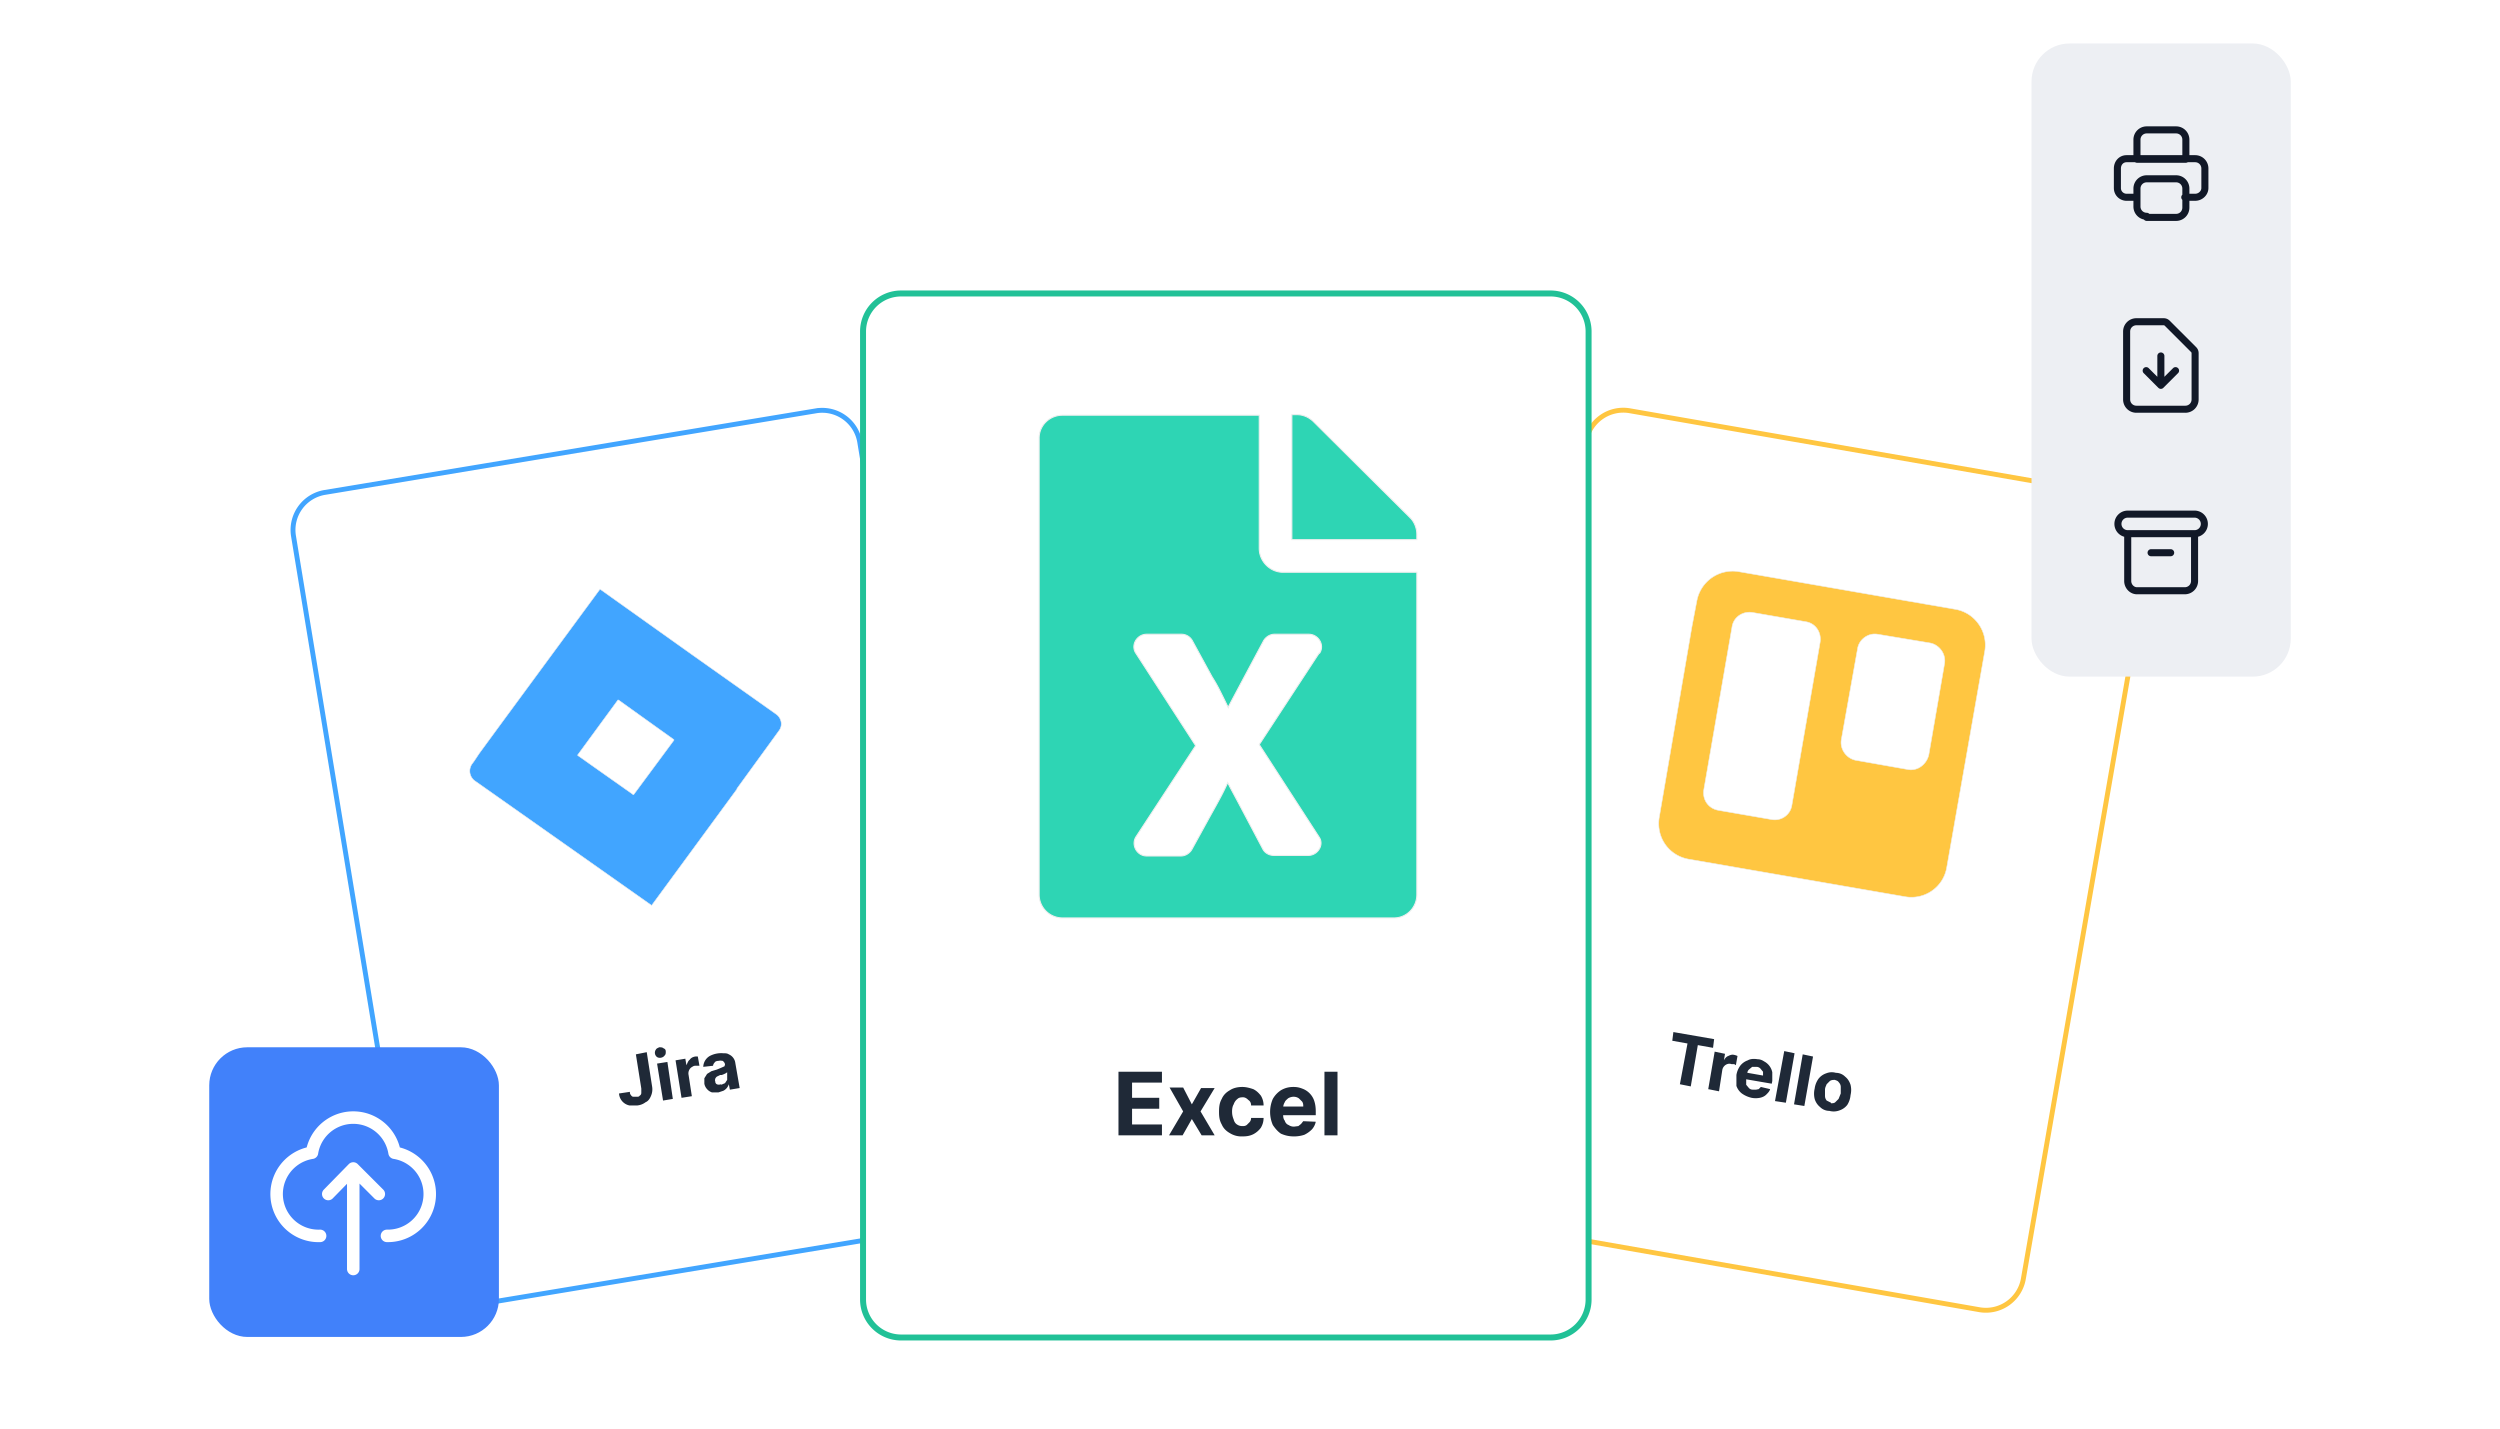 <svg xmlns="http://www.w3.org/2000/svg" fill="none" viewBox="0 0 460 263">
  <g filter="url(#a)">
    <path fill="#fff" d="M291.8 74.6A7 7 0 0 1 300 69l90.2 15.7a7 7 0 0 1 5.7 8l-23.6 136a7 7 0 0 1-8 5.7L274 218.6a7 7 0 0 1-5.8-8l23.6-136Z"/>
    <path stroke="#FFC641" stroke-width=".9" d="M291.8 74.6A7 7 0 0 1 300 69l90.2 15.7a7 7 0 0 1 5.7 8l-23.6 136a7 7 0 0 1-8 5.7L274 218.6a7 7 0 0 1-5.8-8l23.6-136Z"/>
  </g>
  <path fill="#1F2937" d="m307.7 191.5.2-1.6 7.5 1.3-.2 1.6-2.8-.5-1.3 7.6-2-.4 1.4-7.5-2.8-.5Zm6.6 9 1.2-7 1.9.4-.2 1.2c.2-.4.5-.7.8-.8.4-.2.7-.3 1.1-.2a3 3 0 0 1 .6.2l-.3 1.7-.3-.2h-.5c-.3-.1-.5-.1-.8 0a1.4 1.4 0 0 0-.9 1.1l-.6 3.9-2-.4Zm8 1.5a5 5 0 0 1-1.8-.8 3 3 0 0 1-1-1.4v-2a4 4 0 0 1 .7-1.7 3 3 0 0 1 1.4-1c.5-.3 1.2-.3 1.8-.2.5 0 .9.2 1.2.4a2.9 2.9 0 0 1 1.5 2v1.6l-.1.5-5.8-1 .2-1.2 4 .7v-.7l-.5-.6a1 1 0 0 0-.7-.3h-.8l-.6.5a1 1 0 0 0-.3.7l-.2 1.1v1l.5.6c.2.2.4.3.8.3h.5l.5-.1.4-.4 1.7.4c-.1.4-.4.7-.7 1-.3.3-.7.5-1.2.6a4 4 0 0 1-1.5 0Zm7.9-8.2-1.6 9.1-2-.3 1.7-9.2 1.9.4Zm3.4.6-1.6 9.1-1.9-.3 1.6-9.2 1.9.4Zm3 10c-.7 0-1.3-.3-1.7-.7a3 3 0 0 1-1-1.5 4 4 0 0 1 0-1.9 4 4 0 0 1 .7-1.8 3 3 0 0 1 1.4-1c.5-.2 1.1-.3 1.8-.1.7 0 1.3.3 1.7.7.5.4.8.9 1 1.5a4 4 0 0 1 0 1.9 4 4 0 0 1-.6 1.8 3 3 0 0 1-1.4 1 3 3 0 0 1-1.9.1Zm.3-1.4c.3 0 .6 0 .8-.2l.6-.6.4-1V200c0-.4-.2-.7-.4-.9-.1-.2-.4-.3-.7-.4-.3 0-.6 0-.9.2l-.6.6c-.1.3-.3.6-.3 1v1.1c0 .4.1.6.3.9l.8.4Z"/>
  <path fill="#FFC641" stroke="#EEE" stroke-width=".1" d="M312.2 110.7a6.7 6.7 0 0 1 7.8-5.5l39.7 6.9c3.7.6 6.1 4.1 5.5 7.7l-7 39.8c-.6 3.6-4 6-7.6 5.4l-39.8-6.9c-3.7-.6-6.1-4-5.5-7.7l6-35 .8-4.2.1-.5Zm17.5 37.5 5.2-30c.3-1.8-.8-3.5-2.6-3.8l-9.8-1.7c-1.8-.3-3.5.8-3.8 2.6l-5.2 30c-.3 1.9.9 3.5 2.7 3.8l9.8 1.7c1.7.3 3.4-.8 3.7-2.6Zm-17.5-37.6Zm38.9 31c1.8.3 3.4-1 3.8-2.7l2.9-16.8c.3-1.8-1-3.5-2.7-3.8l-9.6-1.6c-1.7-.3-3.4.9-3.7 2.6l-3 16.8c-.3 1.8 1 3.5 2.7 3.8l9.6 1.7Z"/>
  <g filter="url(#b)">
    <path fill="#fff" d="M54 92a7 7 0 0 1 5.8-8l90.3-15a7 7 0 0 1 8.1 5.8L180.5 211a7 7 0 0 1-5.8 8l-90.3 15a7 7 0 0 1-8-5.8L54 92Z"/>
    <path stroke="#41A5FF" stroke-width=".9" d="M54 92a7 7 0 0 1 5.8-8l90.3-15a7 7 0 0 1 8.1 5.8L180.5 211a7 7 0 0 1-5.8 8l-90.3 15a7 7 0 0 1-8-5.8L54 92Z"/>
  </g>
  <path fill="#1F2937" d="m117 194 2-.4 1 6.4a3 3 0 0 1-.2 1.6c-.2.5-.5 1-1 1.2a3 3 0 0 1-1.5.6h-1.5a2.4 2.4 0 0 1-1.9-2.2l2-.3c0 .2 0 .4.2.6.1.2.3.3.4.3h.7c.2 0 .4 0 .5-.2.2-.1.3-.3.3-.5v-.8l-1-6.3Zm5 8.5-1.1-6.8 1.9-.3 1 6.8-1.8.3Zm-.3-7.9a1 1 0 0 1-.8-.1 1 1 0 0 1-.2-1.4c.1-.2.4-.3.6-.4.3 0 .6 0 .8.2.3.1.4.3.4.6s0 .5-.2.7a1 1 0 0 1-.6.4Zm3.7 7.4-1.1-6.9 1.8-.3.2 1.2c.2-.4.3-.8.6-1 .2-.3.5-.5 1-.6a3 3 0 0 1 .5 0l.3 1.7h-.8c-.3 0-.5.2-.7.3a1.4 1.4 0 0 0-.5 1.4l.6 3.9-1.9.3Zm7-1H131a2 2 0 0 1-.9-.6 2 2 0 0 1-.5-1v-1l.5-.8.8-.5 1-.3a26 26 0 0 0 1.4-.6l.1-.3c0-.3-.2-.5-.4-.7-.2 0-.4-.1-.8 0-.3 0-.6.1-.7.3a1 1 0 0 0-.3.6l-1.8.2a2.4 2.4 0 0 1 1.2-2 4.5 4.5 0 0 1 2.5-.5c.4 0 .7 0 1 .2a2 2 0 0 1 1.2 1.6l.8 4.6-1.8.3-.2-1a2 2 0 0 1-1 1.2l-.9.3Zm.3-1.4.7-.3.4-.6v-1.4l-.3.2a4.6 4.6 0 0 1-.7.3h-.3l-.6.3a1 1 0 0 0-.3.4c0 .1-.1.3 0 .4 0 .3.1.5.3.6.2.1.5.1.8 0Z"/>
  <path fill="#41A5FF" stroke="#EEE" stroke-width=".1" d="M142.8 131.4c1 .7 1.3 2.1.5 3.1l-7.7 10.6v.1l-15.7 21.4a54286 54286 0 0 0-32.5-22.9c-1-.7-1.3-2.1-.5-3.2l.3-.4 1-1.5 4.4-6 17.8-24.2 17 12.1 15.4 10.9Zm-26.3 14.8h.1l7.4-10v-.1l-10.2-7.3h-.1l-7.4 10.1v.1l10.2 7.2Z"/>
  <g filter="url(#c)">
    <path fill="#fff" d="M158.8 54.4a7 7 0 0 1 7-7h119.5a7 7 0 0 1 7 7v178a7 7 0 0 1-7 7.1H165.8a7 7 0 0 1-7-7V54.4Z"/>
    <path stroke="#21C197" stroke-width="1.1" d="M158.8 54.4a7 7 0 0 1 7-7h119.5a7 7 0 0 1 7 7v178a7 7 0 0 1-7 7.1H165.8a7 7 0 0 1-7-7V54.4Z"/>
  </g>
  <path fill="#1F2937" d="M205.8 209v-11.8h8v2h-5.5v2.8h5v2h-5v2.9h5.5v2h-8Zm11.9-8.9 1.6 3.1 1.7-3h2.5l-2.6 4.3 2.6 4.4h-2.4l-1.8-3-1.7 3h-2.5l2.6-4.4-2.5-4.4h2.5Zm10.9 9a4 4 0 0 1-2.3-.6c-.7-.4-1.2-.9-1.5-1.6-.4-.7-.5-1.4-.5-2.3 0-1 .1-1.7.5-2.4.3-.7.8-1.2 1.5-1.6.6-.4 1.4-.6 2.3-.6.7 0 1.4.2 2 .4.6.3 1 .7 1.4 1.2.3.5.5 1.1.5 1.8h-2.3c0-.5-.2-.8-.5-1-.3-.3-.6-.5-1-.5-.5 0-.8.1-1 .3a2 2 0 0 0-.7 1c-.2.3-.3.8-.3 1.3 0 .6.1 1 .3 1.5.1.4.3.7.6.9.3.2.6.3 1 .3.3 0 .5 0 .8-.2l.5-.5c.2-.2.3-.5.3-.8h2.3c0 .7-.2 1.3-.5 1.8a4 4 0 0 1-1.4 1.2c-.6.3-1.2.4-2 .4Zm9.5 0c-1 0-1.7-.2-2.4-.5-.6-.4-1.1-1-1.5-1.6a6 6 0 0 1 0-4.8c.4-.7.9-1.2 1.5-1.6.7-.4 1.4-.6 2.3-.6.6 0 1.1.1 1.6.3a3.6 3.6 0 0 1 2.2 2.2c.2.6.3 1.2.3 2v.7h-7.4v-1.6h5.1c0-.3 0-.6-.2-.9l-.6-.6c-.3-.2-.6-.3-1-.3a2 2 0 0 0-1 .3c-.2.2-.5.4-.6.7a2 2 0 0 0-.3 1v1.4c0 .4.1.8.3 1 .1.4.4.7.7.8.3.2.6.3 1 .3l.8-.1.5-.4.4-.5 2.3.1a3 3 0 0 1-.7 1.4 5 5 0 0 1-1.4 1 6 6 0 0 1-2 .3Zm8-11.9v11.7h-2.4v-11.7h2.5Z"/>
  <path fill="#2ED5B4" stroke="#EEE" stroke-width=".2" d="M242.8 120.2c1-1.5-.2-3.5-2-3.5h-6.3c-.8 0-1.6.5-2 1.2a3155.8 3155.8 0 0 0-6.4 12l-.1.3c-1.7-3.5-2-4.1-3-5.7l-3.6-6.6a2.3 2.3 0 0 0-2-1.2H211c-1.8 0-3 2-2 3.5l11 17-11 16.8c-.9 1.5.2 3.5 2 3.5h6.3c.8 0 1.6-.5 2-1.2l3.3-6c1.9-3.4 2.5-4.5 3.3-6.3l.4.8 1.5 2.8 4.6 8.7c.4.7 1.2 1.1 2 1.1h6.3c1.8 0 3-2 2-3.4l-11-17 11-16.8Zm-11.1-43.8v24.5c0 2.4 2 4.4 4.4 4.4h24.6v59.3c0 2.4-1.9 4.3-4.2 4.3h-61a4.3 4.3 0 0 1-4.3-4.3v-84c0-2.3 1.9-4.2 4.3-4.2h36.2Zm27.8 19v-.1c.8.8 1.2 2 1.2 3v1h-23v-23h1c1.1 0 2.2.5 3 1.3l17.8 17.7Z"/>
  <rect width="53.3" height="53.3" x="38.5" y="192.7" fill="#4181FA" rx="7"/>
  <rect width="47.7" height="116.5" x="373.8" y="8" fill="#EDEFF3" rx="7"/>
  <path stroke="#111827" stroke-linecap="round" stroke-linejoin="round" stroke-width="1.3" d="M402 36.3h1.9c1 0 1.8-.8 1.8-1.7V31c0-1-.8-1.8-1.8-1.8h-12.6c-1 0-1.7.8-1.7 1.8v3.6c0 1 .8 1.7 1.7 1.7h1.8M395 40h5.4c1 0 1.8-.8 1.8-1.8v-3.5c0-1-.8-1.8-1.8-1.8H395c-1 0-1.8.8-1.8 1.8V38c0 1 .8 1.8 1.8 1.8Zm7.2-10.7v-3.6c0-1-.8-1.8-1.8-1.8H395c-1 0-1.8.8-1.8 1.8v3.6h9Zm-4.6 36.2v5.4m0 0-2.7-2.7m2.7 2.7 2.7-2.7m1.8 7.1h-9c-1 0-1.8-.8-1.8-1.8V61c0-1 .8-1.8 1.8-1.8h5c.3 0 .5.1.7.3l4.8 4.8c.2.2.3.4.3.7v8.5c0 1-.8 1.8-1.8 1.8Zm-10.6 22.9h12.3m-12.3 0a1.8 1.8 0 0 1 0-3.6h12.3a1.8 1.8 0 1 1 0 3.6m-12.3 0v8.7c0 1 .8 1.8 1.7 1.8h8.8c1 0 1.8-.8 1.8-1.8v-8.7m-8 3.5h3.6"/>
  <path stroke="#fff" stroke-linecap="round" stroke-linejoin="round" stroke-width="2.3" d="M58.9 227.4a7.7 7.7 0 0 1-1.5-15.3 7.7 7.7 0 0 1 15.2 0 7.7 7.7 0 0 1-1.4 15.3m-10.8-7.7L65 215m0 0 4.7 4.7M65 215v18.5"/>
  <defs>
    <filter id="a" width="142" height="179.8" x="261" y="68.4" color-interpolation-filters="sRGB" filterUnits="userSpaceOnUse">
      <feFlood flood-opacity="0" result="BackgroundImageFix"/>
      <feColorMatrix in="SourceAlpha" result="hardAlpha" values="0 0 0 0 0 0 0 0 0 0 0 0 0 0 0 0 0 0 127 0"/>
      <feOffset dy="6.6"/>
      <feGaussianBlur stdDeviation="3.3"/>
      <feColorMatrix values="0 0 0 0 0.828 0 0 0 0 0.835 0 0 0 0 0.846 0 0 0 0.3 0"/>
      <feBlend in2="BackgroundImageFix" result="effect1_dropShadow_451_47638"/>
      <feBlend in="SourceGraphic" in2="effect1_dropShadow_451_47638" result="shape"/>
    </filter>
    <filter id="b" width="140.9" height="179.1" x="46.9" y="68.6" color-interpolation-filters="sRGB" filterUnits="userSpaceOnUse">
      <feFlood flood-opacity="0" result="BackgroundImageFix"/>
      <feColorMatrix in="SourceAlpha" result="hardAlpha" values="0 0 0 0 0 0 0 0 0 0 0 0 0 0 0 0 0 0 127 0"/>
      <feOffset dy="6.6"/>
      <feGaussianBlur stdDeviation="3.3"/>
      <feColorMatrix values="0 0 0 0 0.828 0 0 0 0 0.835 0 0 0 0 0.846 0 0 0 0.3 0"/>
      <feBlend in2="BackgroundImageFix" result="effect1_dropShadow_451_47638"/>
      <feBlend in="SourceGraphic" in2="effect1_dropShadow_451_47638" result="shape"/>
    </filter>
    <filter id="c" width="147.9" height="206.6" x="151.6" y="46.8" color-interpolation-filters="sRGB" filterUnits="userSpaceOnUse">
      <feFlood flood-opacity="0" result="BackgroundImageFix"/>
      <feColorMatrix in="SourceAlpha" result="hardAlpha" values="0 0 0 0 0 0 0 0 0 0 0 0 0 0 0 0 0 0 127 0"/>
      <feOffset dy="6.6"/>
      <feGaussianBlur stdDeviation="3.3"/>
      <feColorMatrix values="0 0 0 0 0.828 0 0 0 0 0.835 0 0 0 0 0.846 0 0 0 0.3 0"/>
      <feBlend in2="BackgroundImageFix" result="effect1_dropShadow_451_47638"/>
      <feBlend in="SourceGraphic" in2="effect1_dropShadow_451_47638" result="shape"/>
    </filter>
  </defs>
</svg>

